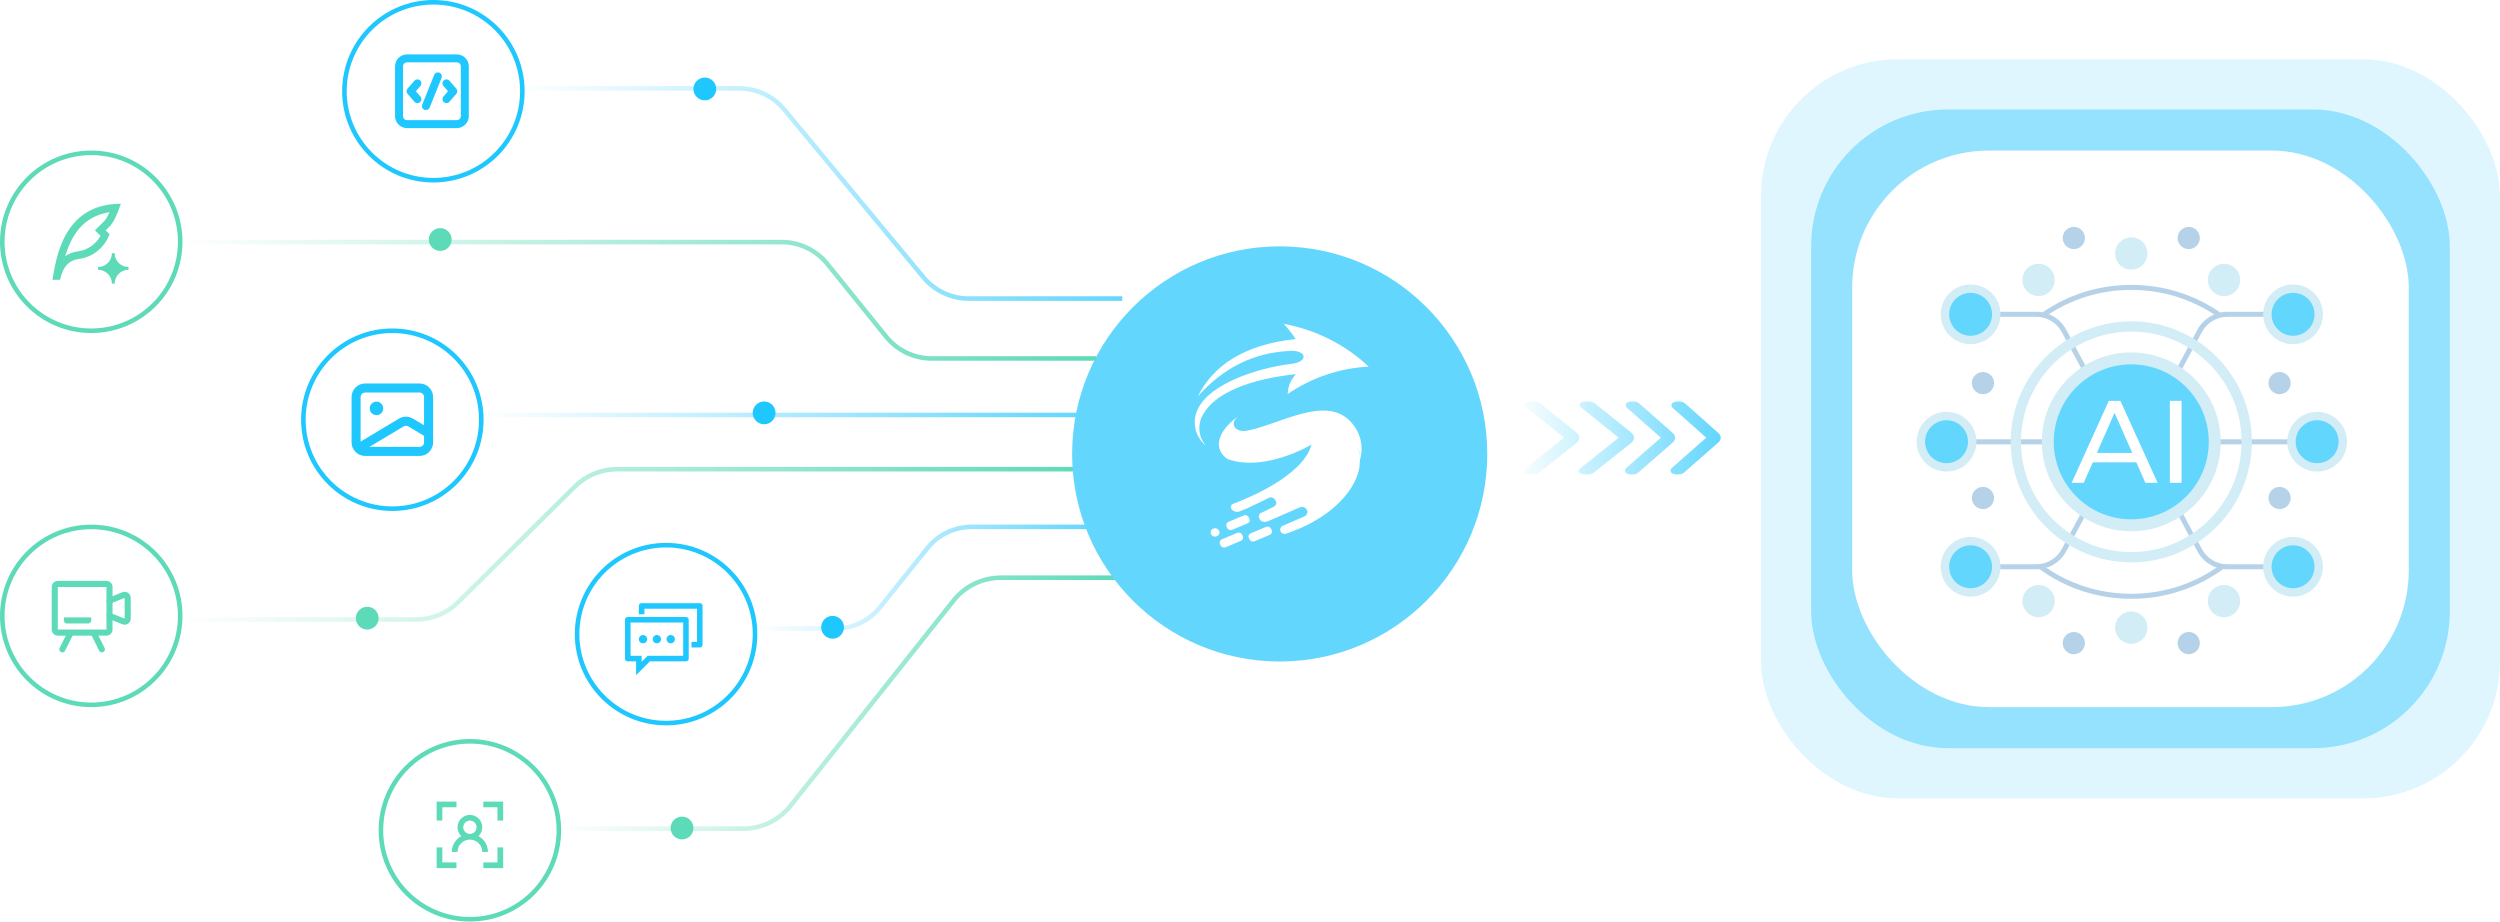 <svg width="548" height="202" viewBox="0 0 548 202" fill="none" xmlns="http://www.w3.org/2000/svg">
<g id="Group 1121">
<path id="Vector" d="M246 65.448H212.359C208.517 65.448 204.868 63.739 202.418 60.781L171.934 24.039C169.484 21.081 165.836 19.372 161.994 19.372H113.207" stroke="url(#paint0_linear_1281_4817)" stroke-miterlimit="10"/>
<path id="Vector_2" d="M240.289 78.58H204.258C200.363 78.58 196.678 76.819 194.235 73.794L181.361 57.853C178.919 54.828 175.233 53.067 171.339 53.067H39" stroke="url(#paint1_linear_1281_4817)" stroke-miterlimit="10"/>
<path id="Vector_3" d="M238.055 90.961H104.525" stroke="url(#paint2_linear_1281_4817)" stroke-miterlimit="10"/>
<path id="Vector_4" d="M238.055 102.852H135.262C131.792 102.852 128.456 104.219 125.992 106.665L100.429 131.992C97.965 134.437 94.636 135.804 91.159 135.804H39" stroke="url(#paint3_linear_1281_4817)" stroke-miterlimit="10"/>
<path id="Vector_5" d="M240.289 115.486H213.007C209.232 115.486 205.658 117.196 203.305 120.139L192.895 133.122C190.535 136.065 186.968 137.774 183.193 137.774H165.091" stroke="url(#paint4_linear_1281_4817)" stroke-miterlimit="10"/>
<path id="Vector_6" d="M246 126.634H219.388C215.345 126.634 211.525 128.477 209.016 131.643L173.282 176.627C170.773 179.785 166.945 181.636 162.91 181.636H122.396" stroke="url(#paint5_linear_1281_4817)" stroke-miterlimit="10"/>
<path id="Vector_7" d="M146 119.5C135.23 119.5 126.5 128.23 126.5 139C126.5 149.77 135.23 158.5 146 158.5C156.77 158.5 165.5 149.77 165.5 139C165.5 128.23 156.77 119.5 146 119.5Z" stroke="#1FC7FF"/>
<g id="Frame" clip-path="url(#clip0_1281_4817)">
<path id="Vector_8" d="M140.948 141.018C141.451 141.018 141.859 140.61 141.859 140.107C141.859 139.604 141.451 139.196 140.948 139.196C140.444 139.196 140.037 139.604 140.037 140.107C140.037 140.61 140.444 141.018 140.948 141.018Z" fill="#1FC7FF"/>
<path id="Vector_9" d="M143.985 141.018C144.488 141.018 144.896 140.61 144.896 140.107C144.896 139.604 144.488 139.196 143.985 139.196C143.482 139.196 143.074 139.604 143.074 140.107C143.074 140.61 143.482 141.018 143.985 141.018Z" fill="#1FC7FF"/>
<path id="Vector_10" d="M147.02 141.018C147.523 141.018 147.931 140.61 147.931 140.107C147.931 139.604 147.523 139.196 147.02 139.196C146.517 139.196 146.109 139.604 146.109 140.107C146.109 140.61 146.517 141.018 147.02 141.018Z" fill="#1FC7FF"/>
<path id="Vector_11" d="M150.359 135.25H137.609C137.609 135.25 137.002 135.25 137.002 135.857V144.357C137.002 144.964 137.609 144.964 137.609 144.964H139.431V148L142.466 144.964H150.359C150.359 144.964 150.966 144.964 150.966 144.357V135.857C150.966 135.25 150.359 135.25 150.359 135.25ZM149.752 143.75H141.963L141.608 144.106L140.645 145.069V143.75H138.216V136.464H149.752V143.75Z" fill="#1FC7FF"/>
<path id="Vector_12" d="M153.394 132.214H140.644C140.644 132.214 140.037 132.214 140.037 132.821V134.643H141.251V133.429H152.787V140.714H151.573V141.929H153.394C153.394 141.929 154.001 141.929 154.001 141.321V132.821C154.001 132.214 153.394 132.214 153.394 132.214Z" fill="#1FC7FF"/>
</g>
<path id="Vector_13" d="M103 162.5C92.23 162.5 83.5 171.23 83.5 182C83.5 192.77 92.231 201.5 103 201.5C113.77 201.5 122.5 192.77 122.5 182C122.5 171.23 113.77 162.5 103 162.5Z" stroke="#5DDAB8"/>
<g id="Frame_2">
<path id="Vector_14" d="M96.961 185.745V189.042H100.061V190.292H95.711V185.745H96.961ZM110.294 185.745V190.292H105.943V189.042H109.044L109.044 185.745H110.294ZM103.003 178.625C103.541 178.625 104.067 178.786 104.514 179.086C104.961 179.387 105.308 179.814 105.511 180.313C105.714 180.811 105.764 181.359 105.654 181.887C105.544 182.414 105.279 182.896 104.894 183.272C105.503 183.603 106.014 184.088 106.376 184.679C106.739 185.27 106.94 185.945 106.959 186.638L106.961 186.75H105.711C105.711 186.04 105.433 185.358 104.936 184.851C104.438 184.344 103.761 184.053 103.051 184.04C102.341 184.027 101.654 184.294 101.139 184.783C100.624 185.272 100.321 185.943 100.296 186.653L100.294 186.75H99.044C99.044 186.038 99.236 185.339 99.6 184.727C99.963 184.115 100.486 183.612 101.111 183.272C100.726 182.896 100.461 182.413 100.352 181.886C100.242 181.359 100.291 180.811 100.494 180.313C100.697 179.814 101.044 179.387 101.491 179.086C101.938 178.786 102.464 178.625 103.003 178.625ZM103.003 179.875C102.811 179.875 102.621 179.913 102.444 179.986C102.268 180.059 102.107 180.167 101.971 180.302C101.836 180.438 101.728 180.598 101.655 180.775C101.582 180.952 101.544 181.142 101.544 181.333C101.544 181.525 101.582 181.715 101.655 181.892C101.728 182.069 101.836 182.229 101.971 182.365C102.107 182.5 102.268 182.608 102.444 182.681C102.621 182.754 102.811 182.792 103.003 182.792C103.389 182.792 103.76 182.638 104.034 182.365C104.307 182.091 104.461 181.72 104.461 181.333C104.461 180.947 104.307 180.576 104.034 180.302C103.76 180.029 103.389 179.875 103.003 179.875ZM100.061 175.708V176.958H96.961V179.863H95.711V175.708H100.061ZM110.294 175.708V179.863H109.044L109.044 176.958H105.944V175.708H110.294Z" fill="#5DDAB8"/>
</g>
<path id="Vector_15" d="M20 115.5C9.23 115.5 0.5 124.23 0.5 135C0.5 145.77 9.23 154.5 20 154.5C30.77 154.5 39.5 145.77 39.5 135C39.5 124.23 30.77 115.5 20 115.5Z" stroke="#5DDAB8"/>
<g id="Frame_3">
<path id="Vector_16" d="M26.827 129.822C27.022 129.744 27.233 129.713 27.443 129.733C27.653 129.752 27.855 129.821 28.033 129.933C28.211 130.045 28.359 130.198 28.467 130.379C28.575 130.56 28.638 130.764 28.651 130.974L28.654 131.058L28.663 135.6C28.664 135.81 28.614 136.018 28.519 136.206C28.424 136.394 28.285 136.556 28.115 136.68C27.945 136.804 27.747 136.886 27.539 136.919C27.331 136.952 27.118 136.936 26.918 136.871L26.839 136.842L23.756 135.62C23.596 135.556 23.467 135.433 23.396 135.276C23.325 135.12 23.317 134.941 23.374 134.779C23.431 134.617 23.549 134.483 23.702 134.405C23.856 134.328 24.034 134.312 24.198 134.363L24.247 134.38L27.33 135.602L27.321 131.061L24.249 132.286C24.089 132.35 23.91 132.35 23.75 132.285C23.59 132.22 23.462 132.096 23.392 131.938C23.321 131.781 23.315 131.602 23.374 131.44C23.433 131.278 23.552 131.145 23.707 131.069L23.755 131.047L26.827 129.822Z" fill="#5DDAB8"/>
<path id="Vector_17" d="M23.336 127.333H12.669C12.316 127.333 11.976 127.474 11.726 127.724C11.476 127.974 11.336 128.313 11.336 128.667V138C11.336 138.354 11.476 138.693 11.726 138.943C11.976 139.193 12.316 139.333 12.669 139.333H23.336C23.69 139.333 24.029 139.193 24.279 138.943C24.529 138.693 24.669 138.354 24.669 138V128.667C24.669 128.313 24.529 127.974 24.279 127.724C24.029 127.474 23.69 127.333 23.336 127.333ZM12.669 128.667H23.336V138H12.669V128.667Z" fill="#5DDAB8"/>
<path id="Vector_18" d="M14.738 138.702C14.816 138.548 14.949 138.43 15.112 138.372C15.274 138.315 15.452 138.322 15.609 138.393C15.766 138.464 15.889 138.593 15.953 138.753C16.017 138.913 16.017 139.091 15.952 139.25L15.931 139.298L14.264 142.631C14.187 142.785 14.053 142.903 13.891 142.96C13.729 143.018 13.551 143.01 13.394 142.94C13.237 142.869 13.114 142.74 13.05 142.58C12.986 142.42 12.986 142.242 13.05 142.082L13.072 142.035L14.738 138.702ZM20.37 138.403C20.52 138.328 20.693 138.313 20.854 138.359C21.015 138.406 21.153 138.512 21.239 138.656L21.264 138.702L22.931 142.035C23.009 142.189 23.024 142.368 22.973 142.533C22.922 142.698 22.809 142.837 22.657 142.92C22.506 143.003 22.328 143.024 22.161 142.979C21.995 142.934 21.852 142.826 21.763 142.677L21.738 142.631L20.072 139.298C19.993 139.14 19.98 138.957 20.036 138.789C20.092 138.621 20.212 138.482 20.37 138.403Z" fill="#5DDAB8"/>
<path id="Vector_19" d="M20.002 135.333V136C20.002 136.177 19.932 136.347 19.807 136.472C19.682 136.597 19.512 136.667 19.335 136.667H14.669C14.492 136.667 14.322 136.597 14.197 136.472C14.072 136.347 14.002 136.177 14.002 136V135.333H20.002Z" fill="#5DDAB8"/>
</g>
<path id="Vector_20" d="M86 72.5C75.23 72.5 66.5 81.23 66.5 92C66.5 102.77 75.23 111.5 86 111.5C96.77 111.5 105.5 102.77 105.5 92C105.5 81.23 96.77 72.5 86 72.5Z" stroke="#1FC7FF"/>
<g id="Frame_4">
<path id="Vector_21" d="M92.951 93.222V87.035C92.951 86.904 92.926 86.775 92.876 86.655C92.826 86.534 92.753 86.425 92.66 86.333C92.568 86.24 92.459 86.167 92.338 86.117C92.218 86.067 92.089 86.042 91.958 86.042H80.042C79.911 86.042 79.782 86.067 79.662 86.117C79.541 86.167 79.432 86.24 79.34 86.333C79.247 86.425 79.174 86.534 79.124 86.655C79.074 86.775 79.049 86.904 79.049 87.035V96.796L87.45 91.762C87.913 91.483 88.444 91.336 88.984 91.336C89.525 91.336 90.055 91.483 90.518 91.762L92.951 93.222ZM92.951 95.535L89.486 93.46C89.335 93.373 89.163 93.327 88.989 93.327C88.815 93.327 88.644 93.373 88.493 93.46L80.965 97.958H91.958C92.089 97.958 92.218 97.933 92.338 97.883C92.459 97.833 92.568 97.76 92.66 97.668C92.753 97.575 92.826 97.466 92.876 97.345C92.926 97.225 92.951 97.096 92.951 96.965V95.535ZM80.042 84.056H91.958C92.35 84.056 92.737 84.133 93.098 84.282C93.46 84.432 93.788 84.652 94.065 84.928C94.341 85.205 94.561 85.533 94.711 85.895C94.86 86.256 94.937 86.644 94.937 87.035V96.965C94.937 97.755 94.624 98.513 94.065 99.072C93.506 99.631 92.748 99.944 91.958 99.944H80.042C79.251 99.944 78.494 99.631 77.935 99.072C77.376 98.513 77.062 97.755 77.062 96.965V87.035C77.062 86.245 77.376 85.487 77.935 84.928C78.494 84.37 79.251 84.056 80.042 84.056ZM82.524 91.007C82.23 91.007 81.942 90.92 81.697 90.756C81.452 90.592 81.261 90.36 81.148 90.088C81.035 89.815 81.006 89.516 81.063 89.227C81.121 88.938 81.263 88.672 81.471 88.464C81.679 88.256 81.945 88.114 82.234 88.056C82.523 87.999 82.822 88.028 83.094 88.141C83.367 88.254 83.599 88.445 83.763 88.69C83.927 88.935 84.014 89.223 84.014 89.517C84.014 89.912 83.857 90.291 83.578 90.571C83.298 90.85 82.919 91.007 82.524 91.007Z" fill="#1FC7FF"/>
</g>
<path id="Vector_22" d="M20 33.5C9.23 33.5 0.5 42.23 0.5 53C0.5 63.77 9.23 72.5 20 72.5C30.77 72.5 39.5 63.77 39.5 53C39.5 42.23 30.77 33.5 20 33.5Z" stroke="#5DDAB8"/>
<g id="Frame_5">
<path id="Vector_23" d="M21.5 58.53C22.304 58.53 23.074 58.211 23.642 57.642C24.211 57.074 24.53 56.303 24.53 55.5H25.136C25.136 56.303 25.456 57.074 26.024 57.642C26.592 58.211 27.363 58.53 28.166 58.53V59.136C27.363 59.136 26.592 59.455 26.024 60.023C25.456 60.592 25.136 61.362 25.136 62.166H24.53C24.53 61.363 24.21 60.592 23.642 60.024C23.074 59.456 22.303 59.137 21.5 59.137V58.531V58.53ZM14.783 54.694C14.589 55.214 14.425 55.694 14.279 56.18C15.079 55.599 16.029 55.23 17.126 55.092C19.221 54.832 21.081 53.45 22.025 51.712L20.811 50.5L21.986 49.321L22.821 48.486C23.179 48.129 23.584 47.466 24.011 46.514C19.349 47.236 16.496 50.09 14.783 54.695V54.694ZM23.166 50.497L24 51.33C23.166 53.83 20.666 56.33 17.334 56.747C15.109 57.025 13.721 58.552 13.165 61.33H11.5C12.334 56.33 14 44.664 26.5 44.664C25.668 47.161 24.835 48.827 24.003 49.661L23.166 50.499V50.497Z" fill="#5DDAB8"/>
</g>
<path id="Vector_24" d="M95 0.5C84.23 0.5 75.5 9.23 75.5 20C75.5 30.77 84.23 39.5 95 39.5C105.77 39.5 114.5 30.77 114.5 20C114.5 9.23 105.77 0.5 95 0.5Z" stroke="#1FC7FF"/>
<g id="Frame_6">
<path id="Vector_25" d="M100.134 28.081H89.22C87.773 28.081 86.596 26.904 86.596 25.456V14.543C86.596 13.096 87.773 11.918 89.22 11.918H100.134C101.581 11.918 102.759 13.096 102.759 14.543V25.456C102.759 26.904 101.581 28.081 100.134 28.081ZM89.22 13.666C88.736 13.666 88.343 14.059 88.343 14.543V25.456C88.343 25.94 88.736 26.334 89.22 26.334H100.134C100.618 26.334 101.011 25.94 101.011 25.456V14.543C101.011 14.059 100.618 13.666 100.134 13.666H89.22Z" fill="#1FC7FF"/>
<path id="Vector_26" d="M91.499 22.603C91.255 22.603 91.012 22.502 90.839 22.303L89.334 20.573C89.048 20.245 89.048 19.755 89.334 19.426L90.839 17.697C91.156 17.332 91.709 17.294 92.072 17.611C92.436 17.928 92.474 18.479 92.157 18.843L91.151 20L92.157 21.156C92.474 21.52 92.436 22.072 92.072 22.389C91.907 22.533 91.702 22.603 91.499 22.603ZM97.856 22.603C97.652 22.603 97.448 22.532 97.283 22.389C96.918 22.072 96.88 21.52 97.197 21.156L98.203 20L97.197 18.843C96.88 18.48 96.918 17.928 97.283 17.611C97.646 17.294 98.198 17.332 98.515 17.697L100.021 19.427C100.307 19.755 100.307 20.245 100.021 20.573L98.515 22.303C98.342 22.502 98.1 22.603 97.856 22.603ZM93.369 24.132C93.261 24.132 93.151 24.111 93.044 24.069C92.597 23.889 92.379 23.38 92.559 22.932L95.174 16.416C95.353 15.969 95.862 15.752 96.31 15.931C96.757 16.111 96.975 16.619 96.796 17.067L94.181 23.583C94.044 23.924 93.716 24.132 93.369 24.132Z" fill="#1FC7FF"/>
</g>
<rect id="Rectangle 308" opacity="0.2" x="386" y="13" width="162" height="162" rx="30" fill="#63D6FD"/>
<rect id="Rectangle 310" opacity="0.6" x="397" y="24" width="140" height="140" rx="30" fill="#63D6FD"/>
<rect id="Rectangle 309" x="406" y="33" width="122" height="122" rx="30" fill="white"/>
<g id="Group">
<g id="Group_2">
<path id="Vector_27" d="M470.719 55.563C470.719 57.519 469.133 59.105 467.176 59.105C465.219 59.105 463.633 57.519 463.633 55.563C463.633 53.607 465.219 52.021 467.176 52.021C469.133 52.021 470.719 53.607 470.719 55.563Z" fill="#D3EDF6"/>
<path id="Vector_28" d="M450.372 61.796C450.612 59.854 449.231 58.087 447.289 57.848C445.347 57.609 443.578 58.989 443.339 60.93C443.1 62.871 444.481 64.639 446.423 64.878C448.365 65.117 450.133 63.737 450.372 61.796Z" fill="#D3EDF6"/>
<path id="Vector_29" d="M491.021 61.797C491.26 59.855 489.88 58.088 487.937 57.849C485.995 57.61 484.227 58.99 483.988 60.931C483.749 62.873 485.129 64.64 487.071 64.879C489.013 65.118 490.782 63.738 491.021 61.797Z" fill="#D3EDF6"/>
<path id="Vector_30" d="M457.017 52.168C457.017 53.513 455.927 54.602 454.582 54.602C453.237 54.602 452.146 53.513 452.146 52.168C452.146 50.823 453.237 49.733 454.582 49.733C455.927 49.733 457.017 50.823 457.017 52.168Z" fill="#B5D2E8"/>
<path id="Vector_31" d="M479.771 54.602C481.117 54.602 482.207 53.513 482.207 52.168C482.207 50.823 481.117 49.733 479.771 49.733C478.426 49.733 477.336 50.823 477.336 52.168C477.336 53.513 478.426 54.602 479.771 54.602Z" fill="#B5D2E8"/>
<path id="Vector_32" d="M463.631 137.575C463.631 135.619 465.217 134.034 467.174 134.034C469.131 134.034 470.717 135.619 470.717 137.575C470.717 139.531 469.131 141.117 467.174 141.117C465.217 141.117 463.631 139.531 463.631 137.575Z" fill="#D3EDF6"/>
<path id="Vector_33" d="M490.945 132.58C491.395 130.677 490.215 128.769 488.311 128.32C486.406 127.871 484.498 129.05 484.048 130.953C483.599 132.857 484.778 134.765 486.683 135.214C488.587 135.663 490.496 134.484 490.945 132.58Z" fill="#D3EDF6"/>
<path id="Vector_34" d="M450.304 132.58C450.754 130.677 449.574 128.769 447.67 128.32C445.765 127.871 443.857 129.05 443.408 130.953C442.958 132.857 444.138 134.765 446.042 135.214C447.947 135.663 449.855 134.484 450.304 132.58Z" fill="#D3EDF6"/>
<path id="Vector_35" d="M477.336 140.967C477.336 139.622 478.426 138.532 479.771 138.532C481.117 138.532 482.207 139.622 482.207 140.967C482.207 142.312 481.117 143.401 479.771 143.401C478.426 143.401 477.336 142.312 477.336 140.967Z" fill="#B5D2E8"/>
<path id="Vector_36" d="M452.146 140.967C452.146 139.622 453.237 138.532 454.582 138.532C455.927 138.532 457.017 139.622 457.017 140.967C457.017 142.312 455.927 143.401 454.582 143.401C453.237 143.401 452.146 142.312 452.146 140.967Z" fill="#B5D2E8"/>
<path id="Vector_37" d="M499.689 86.412C501.034 86.412 502.125 85.322 502.125 83.978C502.125 82.633 501.034 81.543 499.689 81.543C498.344 81.543 497.254 82.633 497.254 83.978C497.254 85.322 498.344 86.412 499.689 86.412Z" fill="#B5D2E8"/>
<path id="Vector_38" d="M499.689 111.595C501.034 111.595 502.125 110.505 502.125 109.161C502.125 107.816 501.034 106.726 499.689 106.726C498.344 106.726 497.254 107.816 497.254 109.161C497.254 110.505 498.344 111.595 499.689 111.595Z" fill="#B5D2E8"/>
<path id="Vector_39" d="M434.664 106.726C436.009 106.726 437.099 107.816 437.099 109.161C437.099 110.505 436.009 111.595 434.664 111.595C433.319 111.595 432.229 110.505 432.229 109.161C432.229 107.816 433.319 106.726 434.664 106.726Z" fill="#B5D2E8"/>
<path id="Vector_40" d="M434.664 81.543C436.009 81.543 437.099 82.633 437.099 83.978C437.099 85.322 436.009 86.412 434.664 86.412C433.319 86.412 432.229 85.322 432.229 83.978C432.229 82.633 433.319 81.543 434.664 81.543Z" fill="#B5D2E8"/>
</g>
<g id="Group_3">
<g id="Group_4">
<path id="Vector_41" d="M448.725 96.3H431.932V97.403H448.725V96.3Z" fill="#B5D2E8"/>
<path id="Vector_42" d="M446.379 124.788H437.025V123.684H446.379C448.7 123.684 450.824 122.412 451.925 120.369L456.223 112.356L457.194 112.877L452.896 120.89C451.603 123.293 449.105 124.784 446.379 124.784V124.788Z" fill="#B5D2E8"/>
<path id="Vector_43" d="M456.532 81.351L451.926 72.769C450.822 70.722 448.697 69.447 446.381 69.447H437.236V68.343H446.381C449.106 68.343 451.601 69.838 452.898 72.245L457.503 80.827L456.532 81.347V81.351Z" fill="#B5D2E8"/>
<g id="Group_5">
<path id="Vector_44" d="M431.958 75.444C435.576 75.444 438.51 72.512 438.51 68.895C438.51 65.278 435.576 62.346 431.958 62.346C428.34 62.346 425.406 65.278 425.406 68.895C425.406 72.512 428.34 75.444 431.958 75.444Z" fill="#D3EDF6"/>
<path id="Vector_45" d="M435.283 72.223C433.445 74.061 430.464 74.061 428.627 72.223C426.789 70.386 426.789 67.407 428.627 65.569C430.464 63.732 433.445 63.732 435.283 65.569C437.121 67.407 437.121 70.386 435.283 72.223Z" fill="#63D6FD"/>
</g>
<g id="Group_6">
<path id="Vector_46" d="M431.316 101.452C428.758 104.008 424.607 104.008 422.049 101.452C419.491 98.895 419.491 94.745 422.049 92.189C424.607 89.632 428.758 89.632 431.316 92.189C433.874 94.745 433.874 98.895 431.316 101.452Z" fill="#D3EDF6"/>
<path id="Vector_47" d="M430.008 100.149C428.17 101.986 425.189 101.986 423.351 100.149C421.513 98.312 421.513 95.332 423.351 93.495C425.189 91.658 428.17 91.658 430.008 93.495C431.846 95.332 431.846 98.312 430.008 100.149Z" fill="#63D6FD"/>
</g>
<g id="Group_7">
<path id="Vector_48" d="M436.591 128.871C434.034 131.428 429.882 131.428 427.325 128.871C424.767 126.314 424.767 122.165 427.325 119.608C429.882 117.051 434.034 117.051 436.591 119.608C439.149 122.165 439.149 126.314 436.591 128.871Z" fill="#D3EDF6"/>
<path id="Vector_49" d="M435.283 127.565C433.445 129.402 430.464 129.402 428.627 127.565C426.789 125.727 426.789 122.748 428.627 120.911C430.464 119.073 433.445 119.073 435.283 120.911C437.121 122.748 437.121 125.727 435.283 127.565Z" fill="#63D6FD"/>
</g>
</g>
<g id="Group_8">
<path id="Vector_50" d="M502.668 96.3H485.875V97.403H502.668V96.3Z" fill="#B5D2E8"/>
<path id="Vector_51" d="M497.573 124.788H488.216C485.49 124.788 482.992 123.296 481.699 120.893L478.512 114.952L477.125 112.364L478.17 111.941L479.484 114.431L482.667 120.369C483.768 122.413 485.892 123.684 488.212 123.684H497.57V124.788H497.573Z" fill="#B5D2E8"/>
<path id="Vector_52" d="M478.065 81.35L477.094 80.83L481.699 72.248C482.996 69.841 485.494 68.346 488.216 68.346H497.36V69.45H488.216C485.899 69.45 483.775 70.725 482.671 72.772L478.065 81.354V81.35Z" fill="#B5D2E8"/>
<g id="Group_9">
<path id="Vector_53" d="M507.269 73.526C504.711 76.083 500.56 76.083 498.002 73.526C495.445 70.97 495.445 66.82 498.002 64.263C500.56 61.706 504.711 61.706 507.269 64.263C509.827 66.82 509.827 70.97 507.269 73.526Z" fill="#D3EDF6"/>
<path id="Vector_54" d="M505.967 72.223C504.129 74.061 501.148 74.061 499.31 72.223C497.472 70.386 497.472 67.407 499.31 65.569C501.148 63.732 504.129 63.732 505.967 65.569C507.805 67.407 507.805 70.386 505.967 72.223Z" fill="#63D6FD"/>
</g>
<g id="Group_10">
<path id="Vector_55" d="M512.55 101.452C509.993 104.008 505.841 104.008 503.284 101.452C500.726 98.895 500.726 94.745 503.284 92.189C505.841 89.632 509.993 89.632 512.55 92.189C515.108 94.745 515.108 98.895 512.55 101.452Z" fill="#D3EDF6"/>
<path id="Vector_56" d="M511.246 100.149C509.408 101.986 506.427 101.986 504.589 100.149C502.751 98.312 502.751 95.332 504.589 93.495C506.427 91.658 509.408 91.658 511.246 93.495C513.084 95.332 513.084 98.312 511.246 100.149Z" fill="#63D6FD"/>
</g>
<g id="Group_11">
<path id="Vector_57" d="M507.269 128.871C504.711 131.428 500.56 131.428 498.002 128.871C495.445 126.314 495.445 122.165 498.002 119.608C500.56 117.051 504.711 117.051 507.269 119.608C509.827 122.165 509.827 126.314 507.269 128.871Z" fill="#D3EDF6"/>
<path id="Vector_58" d="M505.967 127.565C504.129 129.402 501.148 129.402 499.31 127.565C497.472 125.727 497.472 122.748 499.31 120.911C501.148 119.073 504.129 119.073 505.967 120.911C507.805 122.748 507.805 125.727 505.967 127.565Z" fill="#63D6FD"/>
</g>
</g>
<path id="Vector_59" d="M467.176 123.272C452.602 123.272 440.742 111.421 440.742 96.849C440.742 82.276 452.602 70.429 467.176 70.429C481.751 70.429 493.61 82.284 493.61 96.852C493.61 111.421 481.751 123.276 467.176 123.276V123.272ZM467.176 72.682C453.846 72.682 442.999 83.523 442.999 96.849C442.999 110.174 453.846 121.016 467.176 121.016C480.507 121.016 491.353 110.174 491.353 96.849C491.353 83.523 480.507 72.682 467.176 72.682Z" fill="#D3EDF6"/>
<path id="Vector_60" d="M467.182 131.26C459.82 131.26 452.8 128.966 446.877 124.624L447.198 124.184V123.628H447.384L447.53 123.737C453.261 127.939 460.057 130.16 467.182 130.16C474.307 130.16 481.127 127.932 486.869 123.712L487.522 124.599C481.592 128.959 474.558 131.26 467.182 131.26Z" fill="#B5D2E8"/>
<path id="Vector_61" d="M486.268 69.551C480.659 65.622 474.059 63.547 467.182 63.547C460.305 63.547 453.747 65.608 448.156 69.509L447.523 68.605C453.299 64.574 460.099 62.443 467.182 62.443C474.265 62.443 481.103 64.588 486.9 68.65L486.268 69.551Z" fill="#B5D2E8"/>
</g>
<g id="Group_12">
<path id="Vector_62" d="M467.174 115.962C477.732 115.962 486.291 107.406 486.291 96.852C486.291 86.298 477.732 77.743 467.174 77.743C456.616 77.743 448.057 86.298 448.057 96.852C448.057 107.406 456.616 115.962 467.174 115.962Z" fill="#D3EDF6"/>
<path id="Vector_63" d="M479.188 108.861C472.553 115.494 461.794 115.494 455.158 108.861C448.523 102.228 448.523 91.473 455.158 84.84C461.794 78.207 472.553 78.207 479.188 84.84C485.824 91.473 485.824 102.228 479.188 108.861Z" fill="#63D6FD"/>
</g>
<path id="Vector_64" d="M467.176 116.454C456.365 116.454 447.566 107.662 447.566 96.852C447.566 86.041 456.361 77.25 467.176 77.25C477.991 77.25 486.786 86.041 486.786 96.852C486.786 107.662 477.991 116.454 467.176 116.454ZM467.176 78.958C457.305 78.958 449.275 86.985 449.275 96.852C449.275 106.719 457.305 114.746 467.176 114.746C477.047 114.746 485.077 106.719 485.077 96.852C485.077 86.985 477.047 78.958 467.176 78.958Z" fill="#D3EDF6"/>
<g id="Group_13">
<path id="Vector_65" d="M468.286 101.341H458.736L456.758 105.832H454.113L462.251 87.872H464.792L472.954 105.832H470.26L468.282 101.341H468.286ZM467.388 99.287L463.513 90.488L459.638 99.287H467.391H467.388Z" fill="white"/>
<path id="Vector_66" d="M475.631 87.872H478.199V105.832H475.631V87.872Z" fill="white"/>
</g>
</g>
<g id="Vector_67" filter="url(#filter0_d_1281_4817)">
<path d="M280.51 141C255.381 141 235.01 120.629 235.01 95.5C235.01 70.371 255.381 50 280.51 50C305.639 50 326.01 70.371 326.01 95.5C326.01 120.629 305.639 141 280.51 141Z" fill="#63D6FD"/>
</g>
<g id="Group 40" filter="url(#filter1_d_1281_4817)">
<path id="Vector_68" fill-rule="evenodd" clip-rule="evenodd" d="M266.35 113.796C266.543 113.799 266.73 113.854 266.888 113.957C267.047 114.06 267.169 114.204 267.241 114.372C267.312 114.541 267.329 114.725 267.29 114.902C267.25 115.079 267.155 115.242 267.018 115.368C266.88 115.495 266.706 115.58 266.517 115.614C266.328 115.647 266.133 115.627 265.956 115.555C265.78 115.484 265.629 115.365 265.525 115.213C265.42 115.061 265.365 114.883 265.367 114.702C265.369 114.582 265.395 114.463 265.446 114.352C265.496 114.242 265.569 114.141 265.66 114.057C265.751 113.973 265.859 113.907 265.978 113.862C266.096 113.817 266.223 113.795 266.35 113.796Z" fill="white"/>
<path id="Vector_69" fill-rule="evenodd" clip-rule="evenodd" d="M282.937 74.91C286.558 74.79 286.87 77.441 282.775 77.79C275.719 78.706 265.216 82.022 262.544 87.705C261.901 89.051 261.729 90.555 262.051 92C262.373 93.445 263.173 94.756 264.337 95.744C263.458 94.703 262.954 93.424 262.898 92.094C262.841 90.765 263.236 89.452 264.024 88.349C266.65 84.193 273.718 81.106 284.071 80.015C282.937 81.22 282.297 82.767 282.266 84.378C287.44 80.796 293.603 78.705 300.01 78.357C294.929 73.563 288.45 70.302 281.399 68.987C282.365 70.022 283.232 71.135 283.99 72.314C272.549 73.569 265.898 78.193 262.532 84.934C268.131 78.572 274.932 75.23 282.937 74.91Z" fill="white"/>
<path id="Vector_70" fill-rule="evenodd" clip-rule="evenodd" d="M298.042 99.387V99.486C298.122 103.031 294.282 110.83 281.766 115.029C281.531 115.065 281.289 115.021 281.086 114.904C280.882 114.786 280.73 114.604 280.657 114.39C280.584 114.176 280.595 113.944 280.689 113.737C280.782 113.53 280.951 113.361 281.165 113.262L285.896 111.211C286.101 111.125 286.274 110.983 286.395 110.805C286.516 110.627 286.58 110.419 286.578 110.208C286.58 110.052 286.54 109.898 286.463 109.761C286.4 109.629 286.311 109.511 286.199 109.412C286.088 109.313 285.957 109.236 285.814 109.185C285.671 109.135 285.519 109.111 285.366 109.116C285.213 109.121 285.063 109.155 284.924 109.215L278.03 112.215C277.783 112.324 277.516 112.387 277.243 112.4C277.027 112.412 276.811 112.369 276.618 112.277C276.424 112.184 276.26 112.045 276.143 111.873C276.025 111.701 275.958 111.503 275.948 111.298C275.938 111.094 275.986 110.891 276.087 110.71C276.13 110.63 276.193 110.563 276.272 110.513L279.025 109.172C279.347 109.017 279.606 108.768 279.765 108.463C279.792 108.249 279.752 108.033 279.649 107.841C279.583 107.662 279.477 107.499 279.337 107.364C279.197 107.228 279.027 107.123 278.84 107.055C278.755 107.018 278.662 106.998 278.568 106.998C278.474 106.998 278.381 107.018 278.296 107.055L273.403 109.422C273.206 109.521 272.431 109.826 271.749 110.088C271.394 110.228 270.995 110.233 270.636 110.1C270.278 109.968 269.988 109.709 269.829 109.379C269.824 109.335 269.824 109.291 269.829 109.248C269.782 109.094 269.798 108.93 269.873 108.787C269.948 108.644 270.076 108.532 270.234 108.473C273.068 107.383 285.271 102.572 287.4 95.722C287.438 95.594 287.504 95.475 287.594 95.371C287.683 95.268 287.794 95.183 287.92 95.122C292.246 93.126 298.955 93.694 298.042 99.387Z" fill="white"/>
<path id="Vector_71" d="M274.153 114.905L277.526 113.493C277.934 113.321 278.413 113.495 278.594 113.881L278.759 114.23C278.94 114.615 278.756 115.066 278.347 115.237L274.975 116.649C274.566 116.821 274.087 116.647 273.906 116.261L273.742 115.913C273.56 115.527 273.745 115.076 274.153 114.905Z" fill="white"/>
<g id="Group_14" opacity="0.1">
<path id="Vector_72" fill-rule="evenodd" clip-rule="evenodd" d="M297.025 101.198C295.537 105.525 292.317 109.134 288.049 111.255C291.783 108.56 294.846 105.127 297.025 101.198Z" fill="white"/>
</g>
<path id="Vector_73" fill-rule="evenodd" clip-rule="evenodd" d="M286.126 96.191C290.244 93.616 299.128 93.475 298.029 99.037C298.538 97.502 298.598 95.866 298.203 94.302C297.808 92.737 296.973 91.302 295.785 90.148C290.186 84.694 280.238 91.173 273.217 92.427C270.614 92.853 269.191 90.573 271.829 89.013C271.977 88.911 272.136 88.823 272.303 88.752C269.157 90.41 264.599 95.296 268.983 98.569C272.835 100.107 278.908 99.746 286.126 96.191Z" fill="white"/>
<path id="Vector_74" d="M269.266 112.392L272.639 110.98C273.048 110.808 273.526 110.982 273.708 111.368L273.872 111.716C274.053 112.102 273.869 112.553 273.46 112.724L270.088 114.136C269.679 114.307 269.201 114.134 269.019 113.748L268.855 113.399C268.674 113.013 268.858 112.562 269.266 112.392Z" fill="white"/>
<path id="Vector_75" d="M267.822 116.231L271.18 114.804C271.587 114.631 272.065 114.802 272.249 115.186L272.415 115.534C272.598 115.917 272.417 116.368 272.01 116.541L268.652 117.968C268.245 118.141 267.767 117.97 267.583 117.586L267.417 117.239C267.234 116.855 267.415 116.403 267.822 116.231Z" fill="white"/>
</g>
<path id="Union" d="M335.918 88.009C336.112 87.995 336.311 87.998 336.506 88.019C336.956 88.068 337.35 88.21 337.602 88.412L345.538 94.788C345.969 95.132 346.199 95.535 346.199 95.948C346.199 96.36 345.969 96.764 345.538 97.109L337.377 103.596C337.218 103.721 337.003 103.824 336.751 103.894C336.498 103.965 336.217 104.001 335.931 104.001C335.858 104.001 335.785 103.997 335.713 103.992C335.643 103.997 335.572 104.001 335.502 104.001C335.23 104 334.963 103.962 334.73 103.891C334.497 103.82 334.307 103.718 334.178 103.596C334.05 103.474 333.989 103.337 334.002 103.199C334.014 103.061 334.099 102.926 334.249 102.811L334.324 102.752C334.368 102.695 334.421 102.638 334.487 102.585L342.638 96.101C342.696 96.054 342.727 96 342.727 95.944C342.727 95.888 342.696 95.833 342.638 95.787L334.705 89.412C334.633 89.354 334.575 89.292 334.53 89.228L334.477 89.187C334.369 89.103 334.293 89.009 334.256 88.91C334.22 88.811 334.222 88.709 334.262 88.611C334.303 88.512 334.381 88.419 334.492 88.335C334.603 88.252 334.745 88.181 334.911 88.126C335.076 88.07 335.261 88.032 335.455 88.013C335.608 87.999 335.764 88 335.918 88.009ZM347.907 88.009C348.1 87.996 348.298 87.999 348.493 88.02C348.943 88.069 349.338 88.21 349.589 88.413L357.525 94.789C357.956 95.133 358.185 95.536 358.185 95.949C358.185 96.361 357.956 96.764 357.525 97.109L349.363 103.596C349.204 103.721 348.989 103.824 348.737 103.894C348.485 103.965 348.203 104.001 347.918 104.001C347.845 104.001 347.772 103.997 347.701 103.993C347.63 103.998 347.559 104.001 347.488 104.001C347.217 104 346.95 103.963 346.717 103.892C346.485 103.821 346.293 103.719 346.165 103.597C346.036 103.475 345.976 103.338 345.988 103.2C346 103.062 346.086 102.927 346.236 102.812L346.31 102.753C346.354 102.696 346.407 102.639 346.473 102.586L354.625 96.102C354.683 96.055 354.714 96.001 354.714 95.945C354.714 95.889 354.683 95.834 354.625 95.787L346.691 89.413C346.619 89.355 346.561 89.293 346.516 89.229L346.463 89.188C346.355 89.104 346.281 89.01 346.244 88.911C346.207 88.812 346.208 88.71 346.249 88.611C346.289 88.512 346.367 88.419 346.478 88.335C346.589 88.252 346.732 88.182 346.897 88.126C347.062 88.071 347.247 88.033 347.441 88.014C347.595 87.999 347.752 87.999 347.907 88.009ZM357.84 88.004C357.99 87.996 358.143 88.002 358.293 88.02C358.703 88.069 359.063 88.211 359.293 88.413L366.619 94.86C366.988 95.183 367.185 95.562 367.185 95.949C367.185 95.951 367.184 95.953 367.184 95.955C367.184 95.957 367.185 95.959 367.185 95.962C367.185 96.038 367.175 96.114 367.158 96.189C367.094 96.491 366.911 96.782 366.619 97.038L359.087 103.596C358.942 103.721 358.745 103.824 358.514 103.895C358.284 103.966 358.026 104.001 357.765 104.001C357.74 104.001 357.714 103.997 357.689 103.997C357.645 103.999 357.601 104.001 357.556 104.001C357.308 104 357.065 103.963 356.852 103.892C356.64 103.821 356.465 103.72 356.348 103.598C356.231 103.476 356.175 103.339 356.186 103.201C356.187 103.19 356.19 103.18 356.192 103.169C356.179 103.085 356.186 102.999 356.214 102.916C356.254 102.798 356.333 102.686 356.448 102.586L363.972 96.031C364.001 96.005 364.017 95.975 364.017 95.945C364.017 95.915 364.001 95.885 363.972 95.86L356.647 89.413C356.476 89.262 356.387 89.087 356.388 88.91C356.356 88.816 356.353 88.72 356.384 88.626C356.418 88.525 356.488 88.428 356.59 88.342C356.693 88.256 356.826 88.183 356.981 88.126C357.136 88.07 357.31 88.031 357.492 88.013C357.607 88.002 357.724 87.998 357.84 88.004ZM367.873 88.004C368.031 87.996 368.192 88.002 368.349 88.022C368.766 88.074 369.129 88.219 369.359 88.422L376.652 94.909C377.001 95.221 377.186 95.583 377.185 95.953C377.185 95.954 377.185 95.956 377.185 95.958C377.185 96.003 377.181 96.048 377.174 96.092C377.132 96.414 376.951 96.725 376.642 96.998L369.149 103.586C369.003 103.714 368.802 103.82 368.565 103.892C368.328 103.964 368.063 104.001 367.795 104.001C367.765 104.001 367.734 103.998 367.705 103.997C367.664 103.998 367.622 104.001 367.581 104.001C367.33 104 367.083 103.963 366.868 103.893C366.652 103.823 366.475 103.723 366.355 103.602C366.235 103.481 366.177 103.345 366.186 103.208C366.187 103.195 366.191 103.183 366.193 103.17C366.161 102.97 366.247 102.768 366.441 102.596L373.935 96.007C373.956 95.989 373.966 95.967 373.966 95.945C373.966 95.923 373.956 95.902 373.935 95.883L366.642 89.403C366.463 89.244 366.378 89.058 366.392 88.873C366.37 88.786 366.374 88.699 366.406 88.613C366.443 88.513 366.517 88.417 366.623 88.333C366.729 88.248 366.865 88.176 367.023 88.121C367.181 88.066 367.358 88.028 367.543 88.011C367.652 88.001 367.763 87.999 367.873 88.004Z" fill="url(#paint6_linear_1281_4817)"/>
<circle id="Ellipse 243" cx="154.5" cy="19.5" r="2.5" fill="#1FC7FF"/>
<circle id="Ellipse 244" cx="96.5" cy="52.5" r="2.5" fill="#5DDAB8"/>
<circle id="Ellipse 246" cx="80.5" cy="135.5" r="2.5" fill="#5DDAB8"/>
<circle id="Ellipse 248" cx="149.5" cy="181.5" r="2.5" fill="#5DDAB8"/>
<circle id="Ellipse 245" cx="167.5" cy="90.5" r="2.5" fill="#1FC7FF"/>
<circle id="Ellipse 247" cx="182.5" cy="137.5" r="2.5" fill="#1FC7FF"/>
</g>
<defs>
<filter id="filter0_d_1281_4817" x="225.01" y="44" width="111" height="111" filterUnits="userSpaceOnUse" color-interpolation-filters="sRGB">
<feFlood flood-opacity="0" result="BackgroundImageFix"/>
<feColorMatrix in="SourceAlpha" type="matrix" values="0 0 0 0 0 0 0 0 0 0 0 0 0 0 0 0 0 0 127 0" result="hardAlpha"/>
<feOffset dy="4"/>
<feGaussianBlur stdDeviation="5"/>
<feComposite in2="hardAlpha" operator="out"/>
<feColorMatrix type="matrix" values="0 0 0 0 0.095 0 0 0 0 0.772 0 0 0 0 1 0 0 0 0.3 0"/>
<feBlend mode="normal" in2="BackgroundImageFix" result="effect1_dropShadow_1281_4817"/>
<feBlend mode="normal" in="SourceGraphic" in2="effect1_dropShadow_1281_4817" result="shape"/>
</filter>
<filter id="filter1_d_1281_4817" x="261.893" y="68.987" width="38.117" height="51.048" filterUnits="userSpaceOnUse" color-interpolation-filters="sRGB">
<feFlood flood-opacity="0" result="BackgroundImageFix"/>
<feColorMatrix in="SourceAlpha" type="matrix" values="0 0 0 0 0 0 0 0 0 0 0 0 0 0 0 0 0 0 127 0" result="hardAlpha"/>
<feOffset dy="2"/>
<feComposite in2="hardAlpha" operator="out"/>
<feColorMatrix type="matrix" values="0 0 0 0 0 0 0 0 0 0 0 0 0 0 0 0 0 0 0.25 0"/>
<feBlend mode="normal" in2="BackgroundImageFix" result="effect1_dropShadow_1281_4817"/>
<feBlend mode="normal" in="SourceGraphic" in2="effect1_dropShadow_1281_4817" result="shape"/>
</filter>
<linearGradient id="paint0_linear_1281_4817" x1="113.207" y1="42.41" x2="246" y2="42.41" gradientUnits="userSpaceOnUse">
<stop stop-color="#63D6FD" stop-opacity="0"/>
<stop offset="1" stop-color="#63D6FD"/>
</linearGradient>
<linearGradient id="paint1_linear_1281_4817" x1="240.289" y1="65.823" x2="39" y2="65.823" gradientUnits="userSpaceOnUse">
<stop stop-color="#5DDAB8"/>
<stop offset="1" stop-color="#5DDAB8" stop-opacity="0"/>
</linearGradient>
<linearGradient id="paint2_linear_1281_4817" x1="104.525" y1="91.461" x2="238.055" y2="91.461" gradientUnits="userSpaceOnUse">
<stop stop-color="#63D6FD" stop-opacity="0"/>
<stop offset="1" stop-color="#63D6FD"/>
</linearGradient>
<linearGradient id="paint3_linear_1281_4817" x1="238.055" y1="119.328" x2="39" y2="119.328" gradientUnits="userSpaceOnUse">
<stop stop-color="#5DDAB8"/>
<stop offset="1" stop-color="#5DDAB8" stop-opacity="0"/>
</linearGradient>
<linearGradient id="paint4_linear_1281_4817" x1="165.091" y1="126.63" x2="240.289" y2="126.63" gradientUnits="userSpaceOnUse">
<stop stop-color="#63D6FD" stop-opacity="0"/>
<stop offset="1" stop-color="#63D6FD"/>
</linearGradient>
<linearGradient id="paint5_linear_1281_4817" x1="246" y1="154.135" x2="122.396" y2="154.135" gradientUnits="userSpaceOnUse">
<stop stop-color="#5DDAB8"/>
<stop offset="1" stop-color="#5DDAB8" stop-opacity="0"/>
</linearGradient>
<linearGradient id="paint6_linear_1281_4817" x1="331.5" y1="96" x2="377.199" y2="96" gradientUnits="userSpaceOnUse">
<stop stop-color="#63D6FD" stop-opacity="0"/>
<stop offset="1" stop-color="#63D6FD"/>
</linearGradient>
<clipPath id="clip0_1281_4817">
<rect width="17" height="17" fill="white" transform="translate(137.002 131)"/>
</clipPath>
</defs>
</svg>
